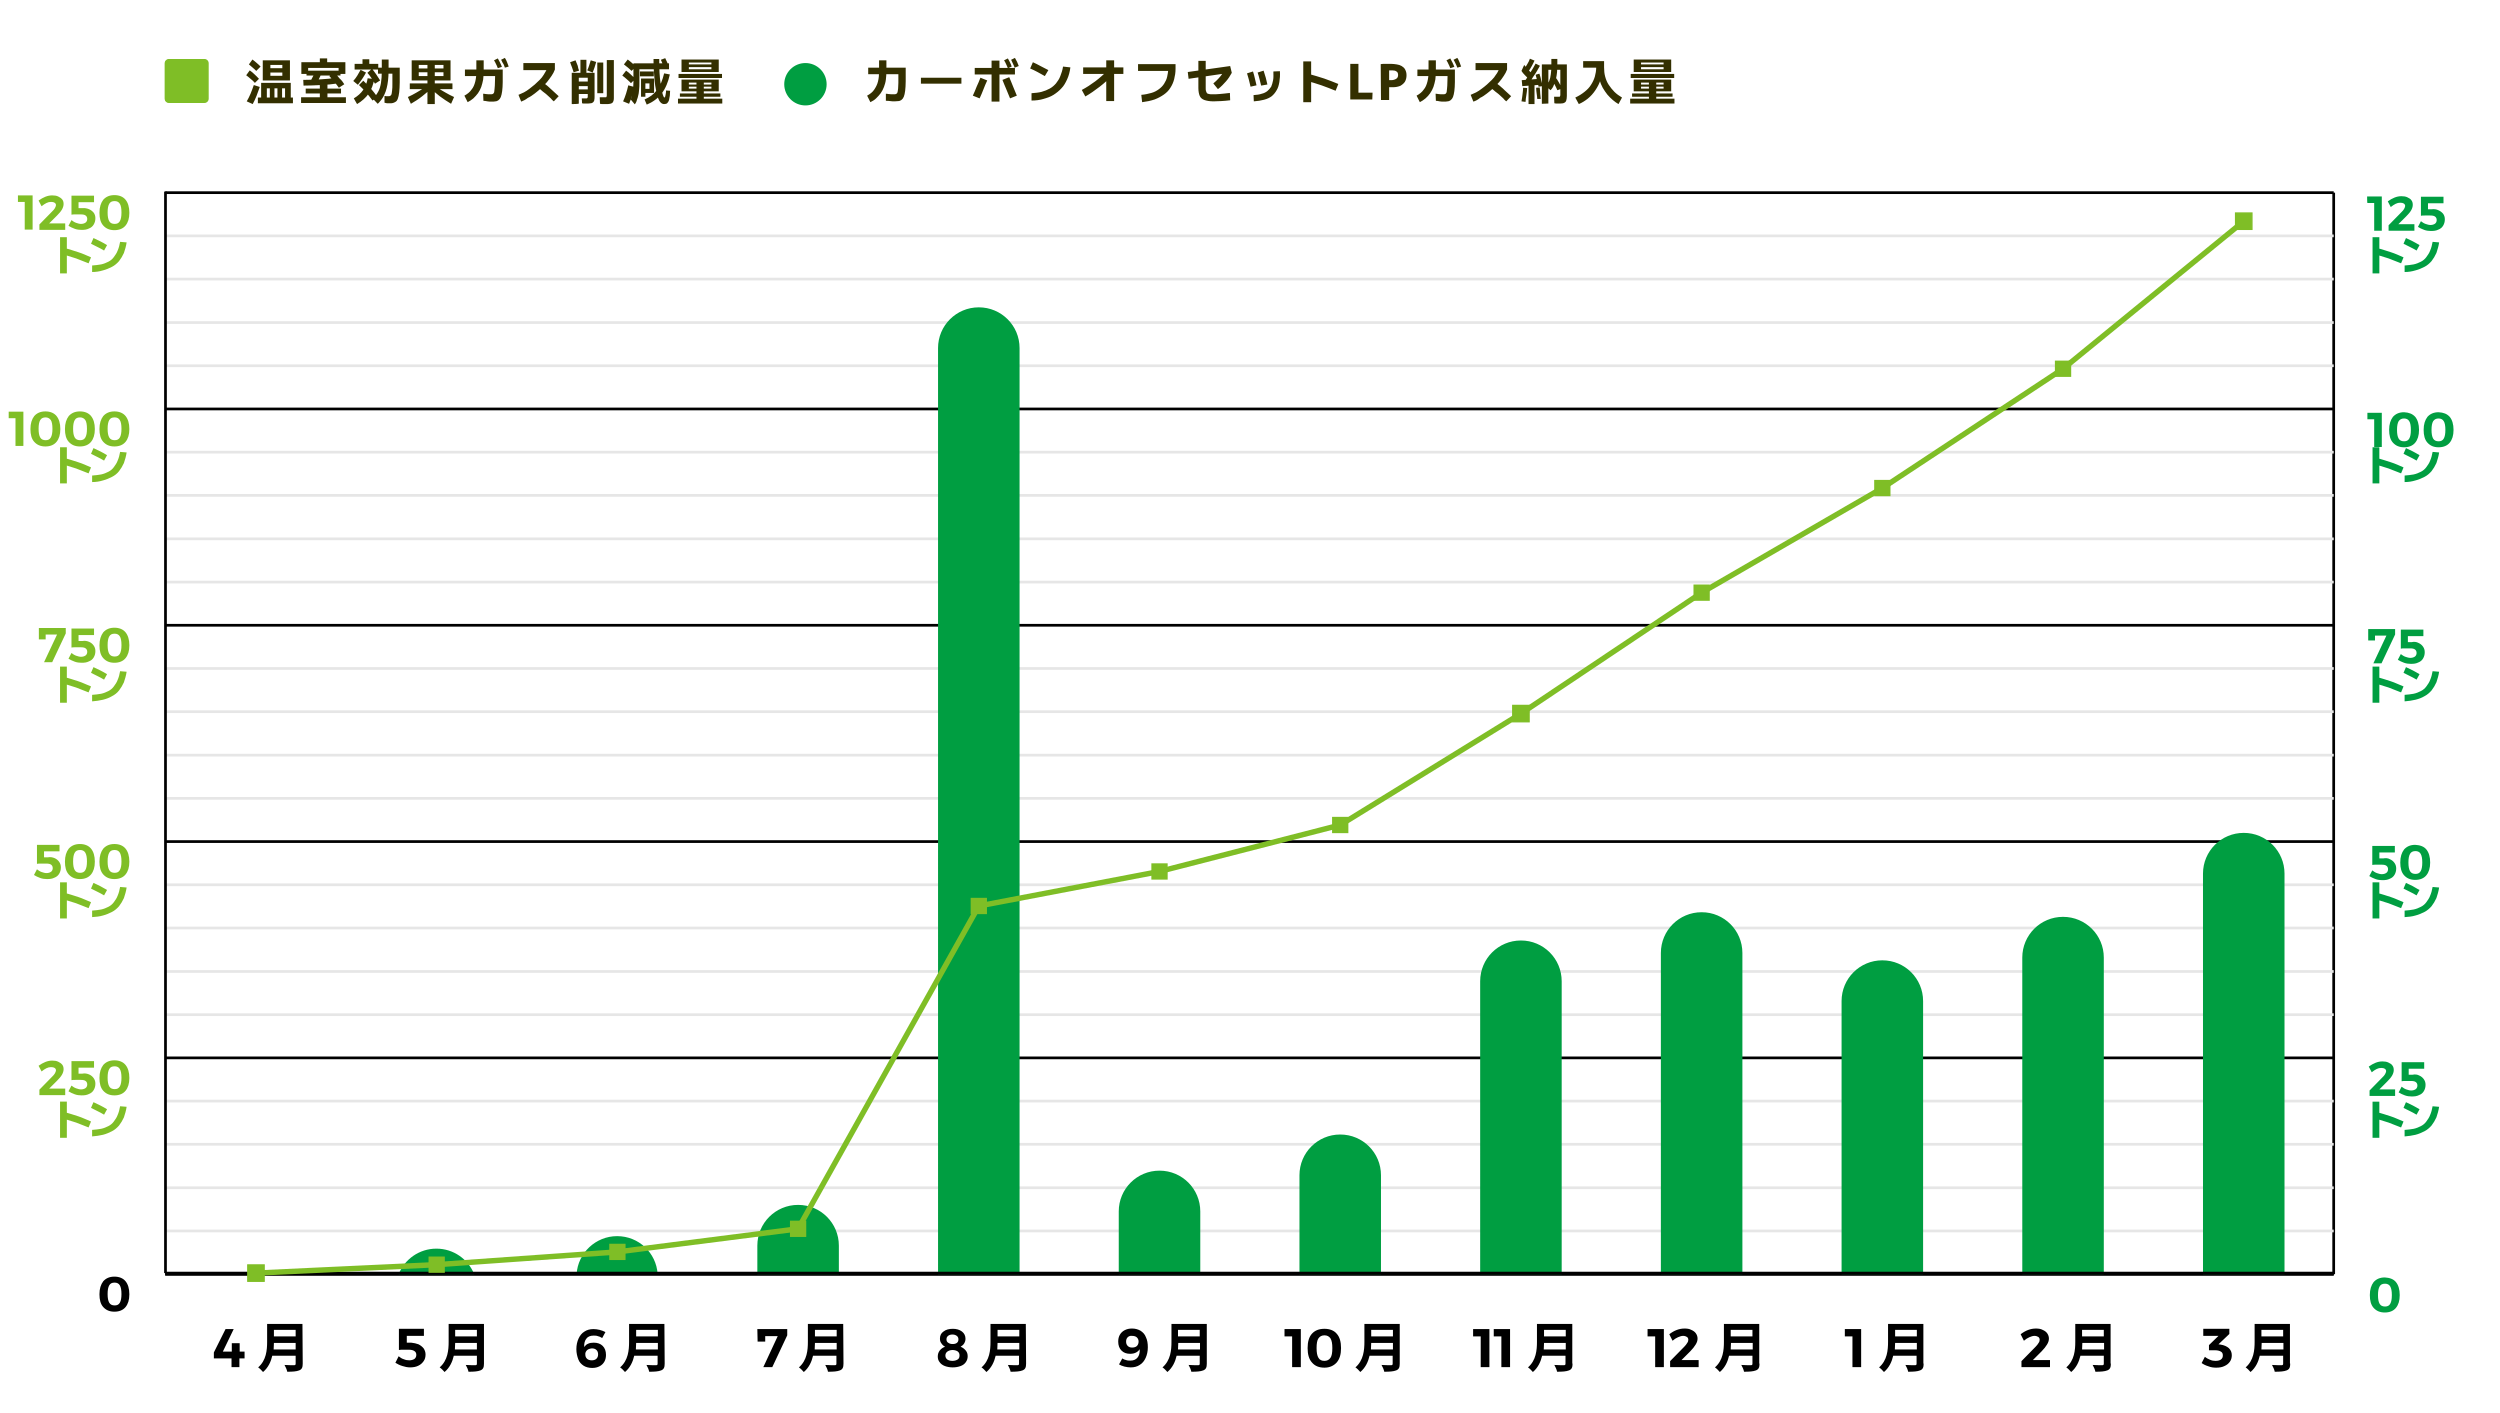 <svg version="1.1" id="_レイヤー_1" xmlns="http://www.w3.org/2000/svg" x="0" y="0" viewBox="0 0 920 520" xml:space="preserve"><style>.st1{fill:#7fbe26}.st2{fill:none;stroke:#000;stroke-miterlimit:10}.st3{fill:#009e41}.st6{fill:none;stroke-miterlimit:10;stroke:#7fbe26;stroke-width:.5}.st7{fill:#332f00}</style><path fill="#fff" d="M0 0h920v520H0z"/><path class="st1" d="M62.1 21.9h13c.8 0 1.4.6 1.4 1.4v13c0 .8-.6 1.4-1.4 1.4h-13c-.8 0-1.4-.6-1.4-1.4v-13c0-.8.7-1.4 1.4-1.4z"/><path class="st1" d="M75.2 37.9h-13c-.9 0-1.6-.7-1.6-1.6v-13c0-.9.7-1.6 1.6-1.6h13c.9 0 1.6.7 1.6 1.6v13c0 .9-.7 1.6-1.6 1.6zM62.1 22.1c-.6 0-1.1.5-1.1 1.1v13c0 .6.5 1.1 1.1 1.1h13c.6 0 1.1-.5 1.1-1.1v-13c0-.6-.5-1.1-1.1-1.1h-13z"/><path class="st2" d="M60.8 468.9h798"/><path class="st3" d="M881.7 471.8c.9 1.1 1.4 2.7 1.4 4.8 0 2.1-.5 3.6-1.4 4.7-.9 1.1-2.3 1.7-4.1 1.7-1.8 0-3.1-.6-4.1-1.7-1-1.1-1.4-2.7-1.4-4.7 0-2.1.5-3.6 1.4-4.8 1-1.1 2.3-1.7 4.1-1.7 1.8.1 3.2.6 4.1 1.7zm-6 1.6c-.4.7-.6 1.7-.6 3.2 0 1.5.2 2.5.6 3.2s1.1 1 2 1c.9 0 1.5-.3 1.9-1s.6-1.7.6-3.2c0-1.5-.2-2.5-.6-3.2-.4-.7-1.1-1-1.9-1-1 0-1.6.3-2 1zm5.7-72.5v2.4H872v-2l4.7-4.8c.4-.4.8-.8 1-1.2.2-.4.4-.8.4-1.1 0-.4-.2-.7-.5-.9-.3-.2-.7-.3-1.3-.3s-1.1.1-1.7.4-1.2.7-1.8 1.2l-1.1-2.1c1.7-1.2 3.3-1.9 5-1.9.8 0 1.6.1 2.2.4.6.3 1.2.6 1.5 1.1.4.5.5 1.1.5 1.7 0 .6-.2 1.3-.6 2s-1 1.4-1.8 2.2l-2.9 2.9h5.8zm8.9-5.1c.7.3 1.3.8 1.7 1.4.4.6.6 1.2.6 2 0 .9-.2 1.6-.6 2.3-.4.7-1 1.2-1.8 1.5-.8.4-1.6.5-2.7.5-.8 0-1.7-.1-2.5-.4s-1.7-.7-2.3-1.1l1.1-2.1c.5.4 1.1.8 1.7 1 .6.2 1.2.4 1.8.4.7 0 1.3-.2 1.7-.5.4-.3.6-.8.6-1.3 0-.6-.2-1-.6-1.3-.4-.3-1-.4-1.8-.4h-1.8c-.7 0-1.3 0-1.6.1v-7h8.3v2.4h-5.7v2.2h1.4c.9-.2 1.8-.1 2.5.3zm-10.8-79.6c.7.3 1.3.8 1.7 1.4.4.6.6 1.2.6 2 0 .9-.2 1.6-.6 2.3-.4.7-1 1.2-1.8 1.5-.8.4-1.6.5-2.7.5-.8 0-1.7-.1-2.5-.4s-1.7-.7-2.3-1.1l1.1-2.1c.5.4 1.1.8 1.7 1 .6.2 1.2.4 1.8.4.7 0 1.3-.2 1.7-.5.4-.3.6-.8.6-1.3 0-.6-.2-1-.6-1.3-.4-.3-1-.4-1.8-.4h-1.8c-.7 0-1.3 0-1.6.1v-7h8.3v2.4h-5.7v2.2h1.4c1-.2 1.8-.1 2.5.3zm13.4-3.6c.9 1.1 1.4 2.7 1.4 4.8 0 2.1-.5 3.6-1.4 4.7-.9 1.1-2.3 1.7-4.1 1.7-1.8 0-3.1-.6-4.1-1.7-1-1.1-1.4-2.7-1.4-4.7 0-2.1.5-3.6 1.4-4.8 1-1.1 2.3-1.7 4.1-1.7 1.8.1 3.2.6 4.1 1.7zm-6 1.6c-.4.7-.6 1.7-.6 3.2 0 1.5.2 2.5.6 3.2s1.1 1 2 1c.9 0 1.5-.3 1.9-1s.6-1.7.6-3.2c0-1.5-.2-2.5-.6-3.2-.4-.7-1.1-1-1.9-1-.9 0-1.6.3-2 1zm-15.4-82.7h9.9v2l-5 10.6h-3l4.8-10.2H874v1.8h-2.5v-4.2zm18.5 5.1c.7.3 1.3.8 1.7 1.4.4.6.6 1.2.6 2 0 .9-.2 1.6-.6 2.3-.4.7-1 1.2-1.8 1.5-.8.4-1.6.5-2.7.5-.8 0-1.7-.1-2.5-.4s-1.7-.7-2.3-1.1l1.1-2.1c.5.4 1.1.8 1.7 1 .6.2 1.2.4 1.8.4.7 0 1.3-.2 1.7-.5.4-.3.6-.8.6-1.3 0-.6-.2-1-.6-1.3-.4-.3-1-.4-1.8-.4h-1.8c-.7 0-1.3 0-1.6.1v-7h8.3v2.4h-5.7v2.2h1.4c.9-.2 1.8-.1 2.5.3zm-18.9-84.7h5.4v12.6h-2.8v-10.2h-2.5v-2.4zm17.7 1.5c.9 1.1 1.4 2.7 1.4 4.8 0 2.1-.5 3.6-1.4 4.7-.9 1.1-2.3 1.7-4.1 1.7-1.8 0-3.1-.6-4.1-1.7-1-1.1-1.4-2.7-1.4-4.7 0-2.1.5-3.6 1.4-4.8 1-1.1 2.3-1.7 4.1-1.7 1.8.1 3.1.6 4.1 1.7zm-6.1 1.6c-.4.7-.6 1.7-.6 3.2 0 1.5.2 2.5.6 3.2s1.1 1 2 1c.9 0 1.5-.3 1.9-1s.6-1.7.6-3.2c0-1.5-.2-2.6-.6-3.2-.4-.7-1.1-1-1.9-1-.9 0-1.5.3-2 1zm18.8-1.6c.9 1.1 1.4 2.7 1.4 4.8 0 2.1-.5 3.6-1.4 4.7-.9 1.1-2.3 1.7-4.1 1.7-1.8 0-3.1-.6-4.1-1.7-1-1.1-1.4-2.7-1.4-4.7 0-2.1.5-3.6 1.4-4.8 1-1.1 2.3-1.7 4.1-1.7 1.8.1 3.1.6 4.1 1.7zm-6.1 1.6c-.4.7-.6 1.7-.6 3.2 0 1.5.2 2.5.6 3.2s1.1 1 2 1c.9 0 1.5-.3 1.9-1s.6-1.7.6-3.2c0-1.5-.2-2.6-.6-3.2-.4-.7-1.1-1-1.9-1-.9 0-1.5.3-2 1zm-24.3-82.7h5.4v12.6h-2.8V74.7h-2.5c-.1 0-.1-2.4-.1-2.4zm17.4 10.2v2.4H879v-2l4.7-4.8c.4-.4.8-.8 1-1.2.2-.4.4-.8.4-1.1 0-.4-.2-.7-.5-.9-.3-.2-.7-.3-1.3-.3s-1.1.1-1.7.4-1.2.7-1.8 1.2l-1.1-2.1c1.7-1.2 3.3-1.9 5-1.9.8 0 1.6.1 2.2.4.6.3 1.2.6 1.5 1.1.4.5.5 1.1.5 1.7 0 .6-.2 1.3-.6 2s-1 1.4-1.8 2.2l-2.9 2.9h5.9zm8.9-5.1c.7.3 1.3.8 1.7 1.3.4.6.6 1.2.6 2 0 .9-.2 1.6-.6 2.3s-1 1.2-1.8 1.5c-.8.4-1.6.5-2.7.5-.8 0-1.7-.1-2.5-.4s-1.7-.7-2.3-1.1l1.1-2.1c.5.4 1.1.8 1.7 1 .6.2 1.2.4 1.8.4.7 0 1.3-.2 1.7-.5.4-.3.6-.8.6-1.3 0-.6-.2-1-.6-1.3-.4-.3-1-.4-1.8-.4h-1.8c-.7 0-1.3 0-1.6.1v-7h8.3v2.4h-5.7V77h1.4c.9-.1 1.7 0 2.5.4z"/><path class="st2" d="M858.8 468.9v-398m-798 398h798m-798-79.6h798m-798-79.6h798m-798-79.6h798m-798-79.6h798m-798-79.6h798"/><path d="M60.8 453h798m-798-15.9h798m-798-16h798m-798-15.9h798m-798-31.8h798m-798-15.9h798m-798-16h798m-798-15.9h798m-798-31.8h798m-798-15.9h798m-798-16h798M60.8 246h798m-798-31.8h798m-798-15.9h798m-798-16h798m-798-15.9h798m-798-31.8h798m-798-15.9h798m-798-16h798m-798-15.9h798" fill="none" stroke="#e6e6e6" stroke-miterlimit="10"/><path class="st3" d="M160.6 459.5c-6.3 0-11.7 3.9-13.9 9.4h27.8c-2.2-5.5-7.6-9.4-13.9-9.4zm66.5-4.6c-7.9 0-14.4 6.2-14.9 13.9H242c-.5-7.7-6.9-13.9-14.9-13.9zm81.5 14h-29.9v-10.5c0-8.3 6.7-15 15-15s15 6.7 15 15v10.5zm66.5 0h-29.9V128.1c0-8.3 6.7-15 15-15s15 6.7 15 15v340.8zm66.5 0h-29.9v-23.1c0-8.3 6.7-15 15-15s15 6.7 15 15v23.1zm66.5 0h-29.9v-36.4c0-8.3 6.7-15 15-15s15 6.7 15 15v36.4h-.1zm66.5 0h-29.9V361.1c0-8.3 6.7-15 15-15s15 6.7 15 15v107.8h-.1zm66.5 0h-29.9V350.7c0-8.3 6.7-15 15-15s15 6.7 15 15v118.2h-.1zm66.5 0h-29.9V368.4c0-8.3 6.7-15 15-15s15 6.7 15 15v100.5zm66.5 0h-29.9V352.4c0-8.3 6.7-15 15-15s15 6.7 15 15v116.5zm66.5 0h-29.9V321.5c0-8.3 6.7-15 15-15s15 6.7 15 15v147.4z"/><path d="M820.2 496.1c.7.7 1.1 1.5 1.1 2.6 0 .9-.2 1.7-.7 2.4-.5.7-1.1 1.2-2 1.6-.8.4-1.8.6-3 .6-1 0-1.9-.1-2.9-.5-1-.3-1.8-.7-2.5-1.2l1.2-2.3c.6.5 1.2.8 1.9 1.1.7.3 1.3.4 2 .4.9 0 1.6-.2 2-.5.5-.4.7-.8.7-1.5s-.2-1.1-.7-1.4c-.5-.3-1.2-.5-2.1-.5h-2.3V495l3.5-3.4h-5.6V489h9.6v1.9l-4 3.8.7.1c1.4.2 2.4.7 3.1 1.3zm22.6 5.7c0 1.4-.3 2.1-1.3 2.5-1 .4-2.4.5-4.4.5-.1-.7-.6-1.8-1-2.5 1.4.1 3.1.1 3.5.1.5 0 .6-.2.6-.6v-2.9h-8.6c-.5 2.2-1.5 4.4-3.4 6-.4-.5-1.3-1.4-1.8-1.7 3-2.6 3.3-6.4 3.3-9.4v-6.6h13v14.6h.1zm-2.5-5.2v-2.4h-8c0 .8-.1 1.6-.1 2.4h8.1zm-8.1-7.2v2.4h8v-2.4h-8zm-77.8 11.1v2.6h-10.5v-2.2l5.2-5.3c.5-.5.8-.9 1.1-1.4.3-.4.4-.8.4-1.2 0-.4-.2-.8-.5-1s-.8-.4-1.4-.4-1.2.2-1.9.5-1.3.7-2 1.3l-1.2-2.4c1.8-1.4 3.7-2.1 5.6-2.1.9 0 1.8.1 2.5.5.7.3 1.3.7 1.7 1.3s.6 1.2.6 1.9-.2 1.4-.7 2.2-1.1 1.6-2 2.5l-3.2 3.2h6.3zm22.4 1.3c0 1.4-.3 2.1-1.3 2.5-1 .4-2.4.5-4.4.5-.1-.7-.6-1.8-1-2.5 1.4.1 3.1.1 3.5.1.5 0 .6-.2.6-.6v-2.9h-8.6c-.5 2.2-1.5 4.4-3.4 6-.4-.5-1.3-1.4-1.8-1.7 3-2.6 3.3-6.4 3.3-9.4v-6.6h13v14.6h.1zm-2.5-5.2v-2.4h-8c0 .8-.1 1.6-.1 2.4h8.1zm-8.1-7.2v2.4h8v-2.4h-8zm-87.3-.3h6v14h-3.2v-11.3h-2.8v-2.7zm29 12.7c0 1.4-.3 2.1-1.3 2.5-1 .4-2.4.5-4.4.5-.1-.7-.6-1.8-1-2.5 1.4.1 3.1.1 3.5.1.5 0 .6-.2.6-.6v-2.9h-8.6c-.5 2.2-1.5 4.4-3.4 6-.4-.5-1.3-1.4-1.8-1.7 3-2.6 3.3-6.4 3.3-9.4v-6.6h13v14.6h.1zm-2.5-5.2v-2.4h-8c0 .8-.1 1.6-.1 2.4h8.1zm-8-7.2v2.4h8v-2.4h-8zm-91.1-.3h6v14h-3.2v-11.3h-2.8v-2.7zm18.8 11.4v2.6h-10.5v-2.2l5.2-5.3c.5-.5.8-.9 1.1-1.4.3-.4.4-.8.4-1.2 0-.4-.2-.8-.5-1s-.8-.4-1.4-.4-1.2.2-1.9.5-1.3.7-2 1.3l-1.2-2.4c1.8-1.4 3.7-2.1 5.6-2.1.9 0 1.8.1 2.5.5.7.3 1.3.7 1.7 1.3s.6 1.2.6 1.9-.2 1.4-.7 2.2-1.1 1.6-2 2.5l-3.2 3.2h6.3zm22.4 1.3c0 1.4-.3 2.1-1.3 2.5-1 .4-2.4.5-4.4.5-.1-.7-.6-1.8-1-2.5 1.4.1 3.1.1 3.5.1.5 0 .6-.2.6-.6v-2.9h-8.6c-.5 2.2-1.5 4.4-3.4 6-.4-.5-1.3-1.4-1.8-1.7 3-2.6 3.3-6.4 3.3-9.4v-6.6h13v14.6h.1zm-2.5-5.2v-2.4h-8c0 .8-.1 1.6-.1 2.4h8.1zm-8.1-7.2v2.4h8v-2.4h-8zm-94.8-.3h6v14h-3.2v-11.3h-2.8v-2.7zm7.6 0h6v14h-3.2v-11.3h-2.8v-2.7zm29 12.7c0 1.4-.3 2.1-1.3 2.5-1 .4-2.4.5-4.4.5-.1-.7-.6-1.8-1-2.5 1.4.1 3.1.1 3.5.1.5 0 .6-.2.6-.6v-2.9h-8.6c-.5 2.2-1.5 4.4-3.4 6-.4-.5-1.3-1.4-1.8-1.7 3-2.6 3.3-6.4 3.3-9.4v-6.6h13v14.6h.1zm-2.5-5.2v-2.4h-8c0 .8-.1 1.6-.1 2.4h8.1zm-8-7.2v2.4h8v-2.4h-8zm-95.5-.3h6v14h-3.2v-11.3h-2.8v-2.7zm19.2 1.7c1.1 1.2 1.6 3 1.6 5.3s-.5 4-1.6 5.3c-1.1 1.2-2.6 1.9-4.5 1.9-2 0-3.5-.6-4.6-1.9-1.1-1.2-1.6-3-1.6-5.3s.5-4.1 1.6-5.3c1.1-1.2 2.6-1.8 4.6-1.8 1.9 0 3.5.6 4.5 1.8zm-6.7 1.7c-.5.7-.7 1.9-.7 3.6 0 1.6.2 2.8.7 3.6.5.8 1.2 1.1 2.2 1.1 1 0 1.7-.4 2.2-1.1s.7-1.9.7-3.6c0-1.6-.2-2.8-.7-3.6-.5-.7-1.2-1.1-2.2-1.1-1 0-1.7.4-2.2 1.1zm29.9 9.3c0 1.4-.3 2.1-1.3 2.5-1 .4-2.4.5-4.4.5-.1-.7-.6-1.8-1-2.5 1.4.1 3.1.1 3.5.1.5 0 .6-.2.6-.6v-2.9H504c-.5 2.2-1.5 4.4-3.4 6-.4-.5-1.3-1.4-1.8-1.7 3-2.6 3.3-6.4 3.3-9.4v-6.6h13v14.6zm-2.5-5.2v-2.4h-8c0 .8-.1 1.6-.1 2.4h8.1zm-8-7.2v2.4h8v-2.4h-8zm-90.2 11.1c.5.2 1 .2 1.6.2 1.2 0 2-.4 2.6-1.1s.9-1.8.8-3.1c-.7 1.1-1.9 1.7-3.5 1.7-1.4 0-2.4-.4-3.2-1.2-.8-.8-1.2-1.9-1.2-3.3 0-1 .2-1.8.6-2.5.4-.7 1-1.3 1.8-1.7s1.6-.6 2.7-.6c1.2 0 2.2.3 3.1.8.9.6 1.6 1.3 2 2.4.5 1 .7 2.3.7 3.7 0 1.5-.3 2.8-.8 3.9s-1.2 2-2.2 2.6c-.9.6-2 .9-3.3.9-.7 0-1.5-.1-2.3-.3-.8-.2-1.5-.5-2-.8l1.2-2.2c.4.3.9.5 1.4.6zm.6-8.4c-.4.4-.6.9-.6 1.6 0 .7.2 1.2.6 1.6.4.4.9.6 1.6.6.8 0 1.4-.2 1.8-.6s.6-1 .6-1.6c0-.6-.2-1.1-.6-1.5-.4-.4-1-.6-1.8-.6-.6-.1-1.2.1-1.6.5zm29.1 9.7c0 1.4-.3 2.1-1.3 2.5-1 .4-2.4.5-4.4.5-.1-.7-.6-1.8-1-2.5 1.4.1 3.1.1 3.5.1.5 0 .6-.2.6-.6v-2.9H433c-.5 2.2-1.5 4.4-3.4 6-.4-.5-1.3-1.4-1.8-1.7 3-2.6 3.3-6.4 3.3-9.4v-6.6h13v14.6zm-2.5-5.2v-2.4h-8c0 .8-.1 1.6-.1 2.4h8.1zm-8.1-7.2v2.4h8v-2.4h-8zm-79.5.6c.9.7 1.3 1.6 1.3 2.7 0 .6-.2 1.2-.5 1.7s-.8.9-1.3 1.2c.8.3 1.4.8 1.9 1.4.5.6.7 1.3.7 2.1s-.2 1.5-.7 2.2-1.1 1.1-1.9 1.4c-.8.3-1.8.5-2.9.5-1.1 0-2.1-.2-2.9-.5-.8-.3-1.5-.8-1.9-1.4-.5-.6-.7-1.3-.7-2.1s.2-1.5.7-2.2c.5-.6 1.1-1.1 2-1.4-.6-.3-1.1-.8-1.4-1.3-.4-.5-.5-1.1-.5-1.7 0-1.1.4-2 1.3-2.6.9-.7 2-1 3.5-1 1.2 0 2.4.3 3.3 1zm-5.4 7.4c-.4.3-.7.8-.7 1.4s.2 1.1.7 1.5c.4.3 1.1.5 1.9.5s1.4-.2 1.9-.5.7-.8.7-1.5-.2-1.1-.7-1.5c-.5-.3-1.1-.5-1.9-.5s-1.5.3-1.9.6zm.3-5.8c-.4.3-.6.7-.6 1.3 0 .5.2 1 .6 1.2.4.3.9.5 1.6.5s1.2-.1 1.6-.4c.4-.3.6-.7.6-1.3s-.2-1-.6-1.3c-.4-.3-.9-.5-1.6-.5s-1.3.2-1.6.5zm28.7 10.2c0 1.4-.3 2.1-1.3 2.5-1 .4-2.4.5-4.4.5-.1-.7-.6-1.8-1-2.5 1.4.1 3.1.1 3.5.1.5 0 .6-.2.6-.6v-2.9h-8.6c-.5 2.2-1.5 4.4-3.4 6-.4-.5-1.3-1.4-1.8-1.7 3-2.6 3.3-6.4 3.3-9.4v-6.6h13l.1 14.6zm-2.5-5.2v-2.4h-8c0 .8-.1 1.6-.1 2.4h8.1zm-8-7.2v2.4h8v-2.4h-8zm-88.4-.3h11v2.3l-5.5 11.7h-3.3l5.3-11.4h-4.6v2h-2.8l-.1-4.6zm31.7 12.7c0 1.4-.3 2.1-1.3 2.5-1 .4-2.4.5-4.4.5-.1-.7-.6-1.8-1-2.5 1.4.1 3.1.1 3.5.1.5 0 .6-.2.6-.6v-2.9h-8.6c-.5 2.2-1.5 4.4-3.4 6-.4-.5-1.3-1.4-1.8-1.7 3-2.6 3.3-6.4 3.3-9.4v-6.6h13l.1 14.6zm-2.5-5.2v-2.4h-8c0 .8-.1 1.6-.1 2.4h8.1zm-8-7.2v2.4h8v-2.4h-8zm-79.9 2.3c-.5-.2-1-.2-1.6-.2-1.2 0-2.1.4-2.6 1.1-.6.7-.9 1.8-.8 3.1.4-.5.8-1 1.4-1.2.6-.3 1.3-.4 2.1-.4 1.4 0 2.5.4 3.3 1.2s1.2 1.9 1.2 3.3c0 1-.2 1.8-.6 2.5s-1 1.3-1.8 1.7-1.6.6-2.7.6c-1.2 0-2.3-.3-3.1-.8-.9-.6-1.6-1.3-2-2.4s-.7-2.3-.7-3.7c0-1.5.3-2.8.8-3.9s1.2-2 2.2-2.6c.9-.6 2-.9 3.3-.9.7 0 1.5.1 2.3.3.8.2 1.5.5 2.1.8l-1.2 2.2c-.6-.4-1.1-.6-1.6-.7zm-4 5.2c-.4.4-.7 1-.6 1.6 0 .6.2 1.1.6 1.5.4.4 1 .6 1.8.6.7 0 1.3-.2 1.7-.6s.6-.9.6-1.6c0-.7-.2-1.2-.6-1.6-.4-.4-1-.6-1.7-.6-.8.1-1.4.3-1.8.7zm28.6 4.9c0 1.4-.3 2.1-1.3 2.5-1 .4-2.4.5-4.4.5-.1-.7-.6-1.8-1-2.5 1.4.1 3.1.1 3.5.1.5 0 .6-.2.6-.6v-2.9h-8.6c-.5 2.2-1.5 4.4-3.4 6-.4-.5-1.3-1.4-1.8-1.7 3-2.6 3.3-6.4 3.3-9.4v-6.6h13l.1 14.6zm-2.5-5.2v-2.4h-8c0 .8-.1 1.6-.1 2.4h8.1zm-8-7.2v2.4h8v-2.4h-8zm-80.1 5.3c.8.4 1.4.9 1.9 1.5.4.6.7 1.4.7 2.2 0 1-.2 1.8-.7 2.5-.5.7-1.1 1.3-2 1.7-.8.4-1.8.6-3 .6-.9 0-1.9-.2-2.8-.5-1-.3-1.8-.7-2.6-1.2l1.2-2.4c.6.5 1.2.9 1.9 1.1.7.3 1.3.4 2 .4.8 0 1.4-.2 1.9-.5.5-.4.7-.9.7-1.5s-.2-1.1-.7-1.4c-.4-.3-1.1-.5-2-.5h-1.9c-.8 0-1.4 0-1.8.1V489h9.2v2.6h-6.3v2.5h1.6c1 .1 1.9.3 2.7.6zm24.1 7.1c0 1.4-.3 2.1-1.3 2.5-1 .4-2.4.5-4.4.5-.1-.7-.6-1.8-1-2.5 1.4.1 3.1.1 3.5.1.5 0 .6-.2.6-.6v-2.9H167c-.5 2.2-1.5 4.4-3.4 6-.4-.5-1.3-1.4-1.8-1.7 3-2.6 3.3-6.4 3.3-9.4v-6.6h13v14.6zm-2.6-5.2v-2.4h-8c0 .8-.1 1.6-.1 2.4h8.1zm-8-7.2v2.4h8v-2.4h-8zm-77.5 8v2.5h-1.9v3.2h-2.9v-3.2h-6.5v-2.2l4.3-8.6h3l-4 8.3h3.3v-3.1h2.9v3.1H90zm21.4 4.4c0 1.4-.3 2.1-1.3 2.5-1 .4-2.4.5-4.4.5-.1-.7-.6-1.8-1-2.5 1.4.1 3.1.1 3.5.1.5 0 .6-.2.6-.6v-2.9h-8.6c-.5 2.2-1.5 4.4-3.4 6-.4-.5-1.3-1.4-1.8-1.7 3-2.6 3.3-6.4 3.3-9.4v-6.6h13l.1 14.6zm-2.6-5.2v-2.4h-8c0 .8-.1 1.6-.1 2.4h8.1zm-8-7.2v2.4h8v-2.4h-8z"/><path class="st2" d="M60.9 468.5h798"/><path d="M46.2 471.5c.9 1.1 1.4 2.7 1.4 4.8 0 2.1-.5 3.6-1.4 4.7-.9 1.1-2.3 1.7-4.1 1.7-1.8 0-3.1-.6-4.1-1.7-1-1.1-1.4-2.7-1.4-4.7 0-2.1.5-3.6 1.4-4.8 1-1.1 2.3-1.7 4.1-1.7 1.8 0 3.2.6 4.1 1.7zm-6 1.5c-.4.7-.6 1.7-.6 3.2 0 1.5.2 2.5.6 3.2.4.7 1.1 1 2 1 .9 0 1.5-.3 1.9-1s.6-1.7.6-3.2c0-1.5-.2-2.5-.6-3.2-.4-.7-1.1-1-1.9-1-1 0-1.6.3-2 1z"/><path class="st1" d="M24 400.6v2.4h-9.5v-2l4.7-4.8c.4-.4.8-.8 1-1.2.2-.4.4-.8.4-1.1 0-.4-.2-.7-.5-.9-.3-.2-.7-.3-1.3-.3s-1.1.1-1.7.4-1.2.7-1.8 1.2l-1.1-2.1c1.7-1.2 3.3-1.9 5-1.9.8 0 1.6.1 2.2.4.6.3 1.1.6 1.5 1.1.4.5.5 1.1.5 1.7 0 .6-.2 1.3-.6 2s-1 1.4-1.8 2.2l-2.9 2.9H24zm8.8-5.2c.7.3 1.3.8 1.7 1.4.4.6.6 1.2.6 2 0 .9-.2 1.6-.6 2.3-.4.7-1 1.2-1.8 1.5-.8.4-1.6.5-2.7.5-.8 0-1.7-.1-2.5-.4s-1.7-.7-2.3-1.1l1.1-2.1c.5.4 1.1.8 1.7 1 .6.2 1.2.4 1.8.4.7 0 1.3-.2 1.7-.5.4-.3.6-.8.6-1.3 0-.6-.2-1-.6-1.3-.4-.3-1-.4-1.8-.4h-1.8c-.7 0-1.3 0-1.6.1v-7h8.3v2.4h-5.7v2.2h1.4c.9-.2 1.8 0 2.5.3zm13.4-3.5c.9 1.1 1.4 2.7 1.4 4.8 0 2.1-.5 3.6-1.4 4.7-.9 1.1-2.3 1.7-4.1 1.7-1.8 0-3.1-.6-4.1-1.7-1-1.1-1.4-2.7-1.4-4.7 0-2.1.5-3.6 1.4-4.8 1-1.1 2.3-1.7 4.1-1.7 1.8 0 3.2.6 4.1 1.7zm-6 1.5c-.4.7-.6 1.7-.6 3.2 0 1.5.2 2.5.6 3.2.4.7 1.1 1 2 1 .9 0 1.5-.3 1.9-1s.6-1.7.6-3.2c0-1.5-.2-2.5-.6-3.2-.4-.7-1.1-1-1.9-1-1 0-1.6.3-2 1zm-20.1-77.6c.7.3 1.3.8 1.7 1.4.4.6.6 1.2.6 2 0 .9-.2 1.6-.6 2.3-.4.7-1 1.2-1.8 1.5-.8.4-1.6.5-2.7.5-.8 0-1.7-.1-2.5-.4s-1.7-.7-2.3-1.1l1.1-2.1c.5.4 1.1.8 1.7 1 .6.2 1.2.4 1.8.4.7 0 1.3-.2 1.7-.5.4-.3.6-.8.6-1.3 0-.6-.2-1-.6-1.3-.4-.3-1-.4-1.8-.4h-1.8c-.7 0-1.3 0-1.6.1v-7h8.3v2.4h-5.7v2.2h1.4c.9-.2 1.8 0 2.5.3zm13.4-3.5c.9 1.1 1.4 2.7 1.4 4.8 0 2.1-.5 3.6-1.4 4.7-.9 1.1-2.3 1.7-4.1 1.7-1.8 0-3.1-.6-4.1-1.7-1-1.1-1.4-2.7-1.4-4.7 0-2.1.5-3.6 1.4-4.8 1-1.1 2.3-1.7 4.1-1.7 1.8 0 3.2.6 4.1 1.7zm-6 1.5c-.4.7-.6 1.7-.6 3.2 0 1.5.2 2.5.6 3.2s1.1 1 2 1c.9 0 1.5-.3 1.9-1s.6-1.7.6-3.2c0-1.5-.2-2.5-.6-3.2s-1.1-1-1.9-1c-1 0-1.6.3-2 1zm18.7-1.5c.9 1.1 1.4 2.7 1.4 4.8 0 2.1-.5 3.6-1.4 4.7-.9 1.1-2.3 1.7-4.1 1.7-1.8 0-3.1-.6-4.1-1.7-1-1.1-1.4-2.7-1.4-4.7 0-2.1.5-3.6 1.4-4.8 1-1.1 2.3-1.7 4.1-1.7 1.8 0 3.2.6 4.1 1.7zm-6 1.5c-.4.7-.6 1.7-.6 3.2 0 1.5.2 2.5.6 3.2.4.7 1.1 1 2 1 .9 0 1.5-.3 1.9-1s.6-1.7.6-3.2c0-1.5-.2-2.5-.6-3.2-.4-.7-1.1-1-1.9-1-1 0-1.6.3-2 1zm-25.9-82.7h9.9v2l-5 10.6h-3l4.8-10.2h-4.2v1.8h-2.5v-4.2zm18.5 5.1c.7.3 1.3.8 1.7 1.4.4.6.6 1.2.6 2 0 .9-.2 1.6-.6 2.3-.4.7-1 1.2-1.8 1.5-.8.4-1.6.5-2.7.5-.8 0-1.7-.1-2.5-.4s-1.7-.7-2.3-1.1l1.1-2.1c.5.4 1.1.8 1.7 1 .6.2 1.2.4 1.8.4.7 0 1.3-.2 1.7-.5.4-.3.6-.8.6-1.3 0-.6-.2-1-.6-1.3-.4-.3-1-.4-1.8-.4h-1.8c-.7 0-1.3 0-1.6.1v-7h8.3v2.4h-5.7v2.2h1.4c.9-.2 1.8 0 2.5.3zm13.4-3.5c.9 1.1 1.4 2.7 1.4 4.8 0 2.1-.5 3.6-1.4 4.7-.9 1.1-2.3 1.7-4.1 1.7-1.8 0-3.1-.6-4.1-1.7-1-1.1-1.4-2.7-1.4-4.7 0-2.1.5-3.6 1.4-4.8 1-1.1 2.3-1.7 4.1-1.7 1.8 0 3.2.6 4.1 1.7zm-6 1.5c-.4.7-.6 1.7-.6 3.2 0 1.5.2 2.5.6 3.2.4.7 1.1 1 2 1 .9 0 1.5-.3 1.9-1s.6-1.7.6-3.2c0-1.5-.2-2.6-.6-3.2-.4-.7-1.1-1-1.9-1-1 0-1.6.3-2 1zm-37-82.7h5.4v12.6H5.7v-10.2H3.2v-2.4zm17.6 1.6c.9 1.1 1.4 2.7 1.4 4.8 0 2.1-.5 3.6-1.4 4.7-.9 1.1-2.3 1.7-4.1 1.7-1.8 0-3.1-.6-4.1-1.7-1-1.1-1.4-2.7-1.4-4.7 0-2.1.5-3.6 1.4-4.8 1-1.1 2.3-1.7 4.1-1.7 1.8 0 3.2.6 4.1 1.7zm-6 1.5c-.4.7-.6 1.7-.6 3.2 0 1.5.2 2.5.6 3.2.4.7 1.1 1 2 1 .9 0 1.5-.3 1.9-1s.6-1.7.6-3.2c0-1.5-.2-2.6-.6-3.2s-1.1-1-1.9-1c-.9 0-1.6.3-2 1zm18.7-1.5c.9 1.1 1.4 2.7 1.4 4.8 0 2.1-.5 3.6-1.4 4.7-.9 1.1-2.3 1.7-4.1 1.7-1.8 0-3.1-.6-4.1-1.7-1-1.1-1.4-2.7-1.4-4.7 0-2.1.5-3.6 1.4-4.8 1-1.1 2.3-1.7 4.1-1.7 1.8 0 3.2.6 4.1 1.7zm-6 1.5c-.4.7-.6 1.7-.6 3.2 0 1.5.2 2.5.6 3.2s1.1 1 2 1c.9 0 1.5-.3 1.9-1s.6-1.7.6-3.2c0-1.5-.2-2.6-.6-3.2s-1.1-1-1.9-1c-1 0-1.6.3-2 1zm18.7-1.5c.9 1.1 1.4 2.7 1.4 4.8 0 2.1-.5 3.6-1.4 4.7-.9 1.1-2.3 1.7-4.1 1.7-1.8 0-3.1-.6-4.1-1.7-1-1.1-1.4-2.7-1.4-4.7 0-2.1.5-3.6 1.4-4.8 1-1.1 2.3-1.7 4.1-1.7 1.8 0 3.2.6 4.1 1.7zm-6 1.5c-.4.7-.6 1.7-.6 3.2 0 1.5.2 2.5.6 3.2.4.7 1.1 1 2 1 .9 0 1.5-.3 1.9-1s.6-1.7.6-3.2c0-1.5-.2-2.6-.6-3.2-.4-.7-1.1-1-1.9-1-1 0-1.6.3-2 1zM6.6 71.9H12v12.6H9.1V74.3H6.6v-2.4zM24 82.2v2.4h-9.5v-2l4.7-4.8c.4-.4.8-.8 1-1.2.2-.4.4-.8.4-1.1 0-.4-.2-.7-.5-.9-.3-.2-.7-.3-1.3-.3s-1.1.1-1.7.4-1.2.7-1.8 1.2l-1.1-2.1c1.7-1.2 3.3-1.9 5-1.9.8 0 1.6.1 2.2.4.6.3 1.1.6 1.5 1.1.4.5.5 1.1.5 1.7 0 .6-.2 1.3-.6 2s-1 1.4-1.8 2.2l-2.9 2.9H24zm8.8-5.2c.7.3 1.3.8 1.7 1.3.4.6.6 1.2.6 2 0 .9-.2 1.6-.6 2.3-.4.7-1 1.2-1.8 1.5-.8.4-1.6.5-2.7.5-.8 0-1.7-.1-2.5-.4s-1.7-.7-2.3-1.1l1.1-2.1c.5.4 1.1.8 1.7 1 .6.2 1.2.4 1.8.4.7 0 1.3-.2 1.7-.5.4-.3.6-.8.6-1.3 0-.6-.2-1-.6-1.3-.4-.3-1-.4-1.8-.4h-1.8c-.7 0-1.3 0-1.6.1v-7h8.3v2.4h-5.7v2.2h1.4c.9-.1 1.8.1 2.5.4zm13.4-3.5c.9 1.1 1.4 2.7 1.4 4.8 0 2.1-.5 3.6-1.4 4.7-.9 1.1-2.3 1.7-4.1 1.7-1.8 0-3.1-.6-4.1-1.7-1-1.1-1.4-2.7-1.4-4.7 0-2.1.5-3.6 1.4-4.8 1-1.1 2.3-1.7 4.1-1.7 1.8 0 3.2.6 4.1 1.7zm-6 1.5c-.4.7-.6 1.7-.6 3.2 0 1.5.2 2.5.6 3.2.4.7 1.1 1 2 1 .9 0 1.5-.3 1.9-1s.6-1.7.6-3.2c0-1.5-.2-2.6-.6-3.2-.4-.7-1.1-1-1.9-1-1 0-1.6.3-2 1z"/><path class="st2" d="M60.9 468.5v-398"/><path d="M160.7 465.4l-66.5 3.1m133-7.8l-66.5 4.7m133-13.2l-66.5 8.5m133-127.3l-66.5 118.8m133-131.5l-66.5 12.7m133-29.8l-66.5 17.1m133-58.1l-66.5 41m133-85.5l-66.5 44.5m133-83l-66.5 38.5m133-82.4l-66.5 43.9m133-98.2l-66.5 54.3" stroke-width="2" stroke-linecap="round" stroke="#7fbe26" fill="none" stroke-miterlimit="10"/><path class="st1" d="M91.2 465.5h6v6h-6z"/><path class="st6" d="M91.2 465.5h6v6h-6z"/><path class="st1" d="M157.7 462.4h6v6h-6zm66.5-4.7h6v6h-6zm66.5-8.5h6v6h-6zm66.5-118.8h6v6h-6zm66.5-12.7h6v6h-6zm66.5-17.1h6v6h-6zm66.5-41h6v6h-6z"/><path class="st6" d="M556.7 259.6h6v6h-6z"/><path class="st1" d="M623.2 215.1h6v6h-6zm66.5-38.5h6v6h-6zm66.5-43.9h6v6h-6zm66.5-54.3h6v6h-6z"/><path class="st6" d="M822.7 78.4h6v6h-6z"/><path class="st3" d="M296.4 38.8c-4.3 0-7.8-3.5-7.8-7.8s3.5-7.8 7.8-7.8 7.8 3.5 7.8 7.8-3.5 7.8-7.8 7.8z"/><path class="st7" d="M93.8 30.5c-.5-.6-1.1-1.1-1.6-1.5-.5-.5-1.1-.9-1.6-1.3l1.3-1.8c.6.4 1.2.9 1.7 1.4.6.5 1.1 1.1 1.7 1.7l-1.5 1.5zm-.8 7.8l-2.2-1c.5-.9 1-1.8 1.4-2.8.4-1 .8-2 1.2-3.2l2.2.7c-.4 1.2-.8 2.3-1.2 3.3-.4 1.1-.9 2-1.4 3zm1.3-12.2c-.4-.4-.8-.8-1.3-1.2-.5-.4-.9-.8-1.4-1.2l1.3-1.8c.6.4 1.1.9 1.6 1.3s1 .9 1.4 1.3l-1.6 1.6zm.6 11.9v-2.1h12.9V38H94.9zm1.2-1.1v-6.4H107v6.4h-2.1v-4.4h-6.7v4.4h-2.1zm.6-7.3v-7.4h10v7.4h-10zm2.6 7.3v-5.4h1.7v5.4h-1.7zm.2-11.8h4.4v-1.2h-4.4v1.2zm0 2.8h4.4v-1.2h-4.4v1.2zm2.6 9v-5.4h1.7v5.4h-1.7zm8.7 1v-2.1h16.5v2.1h-16.5zm.1-12.9v-2.1h16.2V25h-16.2zm0 2.2v-4.1h2.5v4.1h-2.5zm13 1.4l.4 2.1c-2 .3-4 .5-6.2.6-2.1.1-4.3.2-6.4.2l-.1-2.1c2.2 0 4.3-.1 6.4-.2 2-.1 4-.3 5.9-.6zm-11.4 5.8v-1.8h13v1.8h-13zm.3-6.6V26h12.5v1.8h-12.5zm3.7 2.9l-2.1-1.1c.3-.6.6-1.2.9-1.7.3-.6.5-1.1.7-1.6l2.2.9c-.2.6-.5 1.2-.8 1.8s-.6 1.1-.9 1.7zm1.2 6.5V31h2.8v6.2h-2.8zm0-13.3v-2.4h2.7v2.4h-2.7zm9 7.1l-2 1.3c-.5-.7-1-1.4-1.6-2.1-.6-.7-1.2-1.5-1.9-2.2l1.8-1.5c.7.8 1.3 1.6 1.9 2.3.8.7 1.3 1.4 1.8 2.2zm-2.1-3.8v-4.1h2.5v4.1h-2.5zm7.1 4l-1.7-1.4c.6-.7 1.1-1.3 1.5-2l1.2-2.1 2 1c-.8 1.5-1.8 3-3 4.5zm-.3 7.1l-1.2-2.1c2.9-1.7 4.6-4.1 5.1-7.4l2.4.3c-.3 2-1 3.8-2 5.3s-2.6 2.9-4.3 3.9zm-.9-12.7v-2.1h8.7v2.1h-8.7zm6.6 11.4c-.8-1.1-1.6-2.1-2.4-3s-1.7-1.9-2.6-2.7l1.6-1.6c.9.9 1.8 1.8 2.7 2.8.9 1 1.7 2.1 2.5 3.2l-1.8 1.3zm-3.7-12.7v-2.5h2.5v2.5h-2.5zm4.6 6.5c-.5-.8-.9-1.5-1.4-2.2s-.9-1.3-1.4-1.8l1.7-1.5c.5.6 1 1.3 1.5 2s1 1.5 1.5 2.3l-1.9 1.2zm1 7.4l-1.8-1.9c.9-.8 1.5-1.7 2-2.6.5-.9.8-2 1-3.2.2-1.2.3-2.7.3-4.3v-4.3h2.5v4.3c0 1.2-.1 2.3-.2 3.4-.1 1-.3 2-.5 2.8-.2.9-.5 1.6-.8 2.3-.3.7-.7 1.4-1.1 1.9s-.9 1.2-1.4 1.6zm2.5-.4v-2.5c.2 0 .3 0 .5.1h1.2c.2 0 .3-.1.5-.2s.3-.3.4-.6c.1-.3.1-.8.2-1.4s.1-1.4.1-2.4v-3.7h-5.3v-2.2h8v5.4c0 1.5-.1 2.7-.2 3.7s-.3 1.7-.5 2.3c-.2.6-.5 1-.9 1.2-.3.2-.6.3-.9.4-.3.1-.7.1-1.1.1h-1.1c-.3-.1-.6-.1-.9-.2zm9.7.4l-1.1-2.5c1.1-.5 2.1-1 3.1-1.6 1-.6 1.9-1.1 2.8-1.7.8-.6 1.6-1.1 2.2-1.6l1.4.9c-1.4 1.4-2.8 2.6-4.2 3.7-1.4 1.1-2.8 2-4.2 2.8zm-.4-5.4v-2.1h15.7v2.1h-15.7zm.7-3.2v-7.4h14.3v7.4h-14.3zm1.5-3v-1.4h11.3v1.4H153zm1.1 1.4h9.1v-4.1h-9.1V28zm3.2 10.3V22.4h2.7v15.9h-2.7zm8.7-.1c-1.4-.8-2.8-1.8-4.2-2.8-1.4-1.1-2.8-2.3-4.2-3.7l1.4-.9c.6.5 1.3 1 2.2 1.6.8.6 1.8 1.1 2.8 1.7 1 .6 2 1.1 3.1 1.6l-1.1 2.5zm6.1-.6l-1.2-2.4c1.1-.6 2-1.3 2.6-2.2.7-.8 1.1-1.8 1.4-3s.4-2.4.4-3.8v-4h2.7v4c0 1.1-.1 2.1-.2 3.1-.2 1-.4 1.8-.7 2.7-.3.8-.7 1.6-1.2 2.3-.5.7-1.1 1.3-1.7 1.9-.6.5-1.3 1-2.1 1.4zm5.8-.5l-.1-2.6c.2 0 .5 0 .9.1.4 0 .7.1 1.1.1h1c.3 0 .5-.1.7-.2.2-.2.4-.5.4-.9.1-.5.1-1.2.2-2.1 0-.9.1-2.1.1-3.5h-11.1v-2.4H185v4.6c0 1.3-.1 2.4-.2 3.3-.1.9-.3 1.6-.5 2.2-.2.5-.5.9-.9 1.2-.3.2-.7.4-1.1.4-.4.1-.9.1-1.4.1-.5 0-1 0-1.5-.1s-1-.2-1.5-.2zm5.3-12c-.2-.6-.5-1.2-.7-1.6s-.4-.9-.7-1.3l1.4-.7c.3.5.5 1 .8 1.5.2.5.5 1 .7 1.6l-1.5.5zm2.6-.2c-.2-.6-.4-1.2-.7-1.6s-.4-.9-.7-1.3l1.4-.7c.3.5.6 1 .8 1.6.2.5.4 1.1.6 1.6l-1.4.4zm6 12.5l-1-2.5c.6-.3 1.3-.6 2-.9.7-.4 1.4-.8 2-1.3s1.3-1 2-1.6c.6-.6 1.2-1.1 1.8-1.7.6-.6 1.1-1.2 1.5-1.9s.8-1.3 1.1-1.9l.7.2h-9.3v-2.6h11.6v2.4c-.3.8-.7 1.6-1.2 2.3s-1.1 1.6-1.7 2.3-1.4 1.5-2.1 2.2c-.8.7-1.6 1.4-2.4 2s-1.6 1.2-2.5 1.6c-.9.7-1.7 1.1-2.5 1.4zm12-.1c-.4-.3-.8-.7-1.1-1.1-.4-.4-.8-.7-1.2-1.1s-.8-.7-1.2-1c-.4-.3-.8-.6-1.1-.9s-.7-.6-1.1-.8l1.6-2.2c.4.3.7.6 1.1.9.4.3.8.6 1.2 1s.8.7 1.2 1.1.8.7 1.2 1.1.8.7 1.2 1.1l-1.8 1.9zm9.3-11.3l-2 .6-.6-1.8c-.2-.6-.5-1.2-.7-1.9l2-.7c.3.7.5 1.3.8 2 .1.7.3 1.3.5 1.8zm-2.7 12.3V26.8h8.4v8.7c0 .5 0 .9-.1 1.3 0 .3-.2.6-.4.8-.2.2-.5.4-.9.4-.4.1-1 .1-1.7.1h-.8c-.2 0-.5 0-.7-.1l-.1-1.8h1.8c.1 0 .2-.1.3-.2 0-.1.1-.2.1-.4v-7H213v9.5c0 .2-2.6.2-2.6.2zm1.3-6.6V30h5.9v1.7h-5.9zm0 2.9v-1.7h5.9v1.7h-5.9zm4.1-7.1h-2.2V22h2.2v5.5zm2.3-.8l-2-.8c.3-.6.5-1.2.7-1.8.2-.6.4-1.2.6-1.9l2 .6c-.2.7-.4 1.3-.6 2-.2.7-.5 1.3-.7 1.9zm3.9 7.6h-2.2V23h2.2v11.3zm3.9-12.2v13.7c0 .5 0 .9-.1 1.2-.1.3-.2.6-.4.8-.2.2-.5.3-.9.4s-.9.1-1.6.1h-1c-.3 0-.7 0-1.1-.1l-.1-2.4h2.3c.1 0 .2-.1.2-.2s.1-.2.1-.4V22.1h2.6zm6.3 8.5c-.5-.5-1-1-1.6-1.5-.5-.5-1.1-.9-1.6-1.3l1.4-1.8c.6.4 1.2.9 1.7 1.4.6.5 1.1 1.1 1.7 1.6l-1.6 1.6zm-.7 7.6l-2.2-.9c.4-.9.8-1.9 1.1-2.9.3-1 .6-2 .8-3l2.2.6c-.2 1.1-.5 2.1-.8 3.2-.3 1-.7 2-1.1 3zm.9-12.1c-.4-.4-.8-.8-1.3-1.2l-1.5-1.2 1.4-1.8c.6.4 1.1.9 1.6 1.3s1 .9 1.4 1.3l-1.6 1.6zm1.2 12.3l-1.5-1.8c.2-.3.3-.7.4-1s.2-.8.3-1.3.2-1 .2-1.7c0-.6.1-1.4.1-2.3v-7h13.1v2.2h-10.9v4.8c0 1 0 1.9-.1 2.6s-.1 1.5-.3 2.1c-.1.6-.3 1.2-.5 1.7-.1.6-.4 1.2-.8 1.7zm1.9-10.3v-1.8h5.1v1.8h-5.1zm.4 7.5v-6.7h4.8v5.3H237v-1.5h2v-2h-1.5v4.9h-1.6zm2.1 2.9l-.8-1.9c1.9-.8 3.4-1.9 4.6-3.5s2-3.6 2.6-6.1l2.1.4c-.6 2.8-1.6 5.2-3 7s-3.3 3.2-5.5 4.1zm6.4-.2c-.5 0-.9-.2-1.3-.6s-.7-1-1-1.8-.5-1.7-.7-2.8c-.2-1-.4-2.2-.5-3.4-.1-1.2-.2-2.5-.3-3.9-.1-1.4-.1-2.7-.1-4.1h2.1c0 1.9 0 3.5.1 5s.2 2.8.4 4c.2 1.1.3 2.1.5 2.9.2.8.3 1.3.5 1.7.1.4.3.6.4.6.1 0 .2-.1.3-.4s.1-.6.2-1 .1-.8.1-1.2l1.5.1c0 .6-.1 1.2-.1 1.8-.1.6-.2 1.1-.3 1.6-.1.5-.4.8-.6 1.1s-.8.4-1.2.4zm0-13.2c-.2-.6-.4-1.2-.6-1.7s-.4-1-.6-1.4l1.6-.6c.2.5.4.9.7 1.5s.4 1.1.7 1.7l-1.8.5zm5.1 13v-1.8h16.3v1.8h-16.3zm.2-9.4v-1.5h16v1.5h-16zm.5 6.9v-1.2h14.9v1.2h-14.9zm.6-9.1v-4.6h13.7v4.6h-13.7zm0 7.1v-4.3h13.7v4.3h-13.7zm1-8.9v-1h11.8v1h-11.8zm0 7.2v-.8h11.8v.8h-11.8zm1.7-6.4h8.3V23h-8.3v2.5zm0 7.1h8.3v-2.2h-8.3v2.2zm2.8 4.5V30h2.7v7.2h-2.7z"/><path class="st1" d="M24.6 100.6h-2.5V87.3h2.5v13.3zm8.9-5.9l-.9 2.2c-1.5-.6-3.1-1.2-4.6-1.8l-4.8-1.5.6-2.3c1.7.4 3.4 1 5 1.5s3.1 1.2 4.7 1.9zm5.9-4.5l-1.1 2c-.8-.5-1.6-.9-2.4-1.3l-2.4-1.2.9-2.1c.8.4 1.7.8 2.5 1.2s1.7.9 2.5 1.4zm-5.5 9.9v-2.4c1.2-.1 2.3-.2 3.3-.4s1.9-.6 2.7-1c.8-.4 1.5-1 2-1.7s1.1-1.5 1.4-2.4c.4-.9.7-2 .9-3.2l2.4.2c-.2 1.4-.6 2.7-1 3.9-.5 1.1-1.1 2.1-1.8 3-.7.8-1.6 1.6-2.6 2.1s-2.1 1-3.3 1.3c-1.3.4-2.6.6-4 .6zm-9.3 77.8h-2.5v-13.3h2.5v13.3zm8.9-5.9l-.9 2.2c-1.5-.6-3.1-1.2-4.6-1.8l-4.8-1.5.6-2.3c1.7.4 3.4 1 5 1.5s3.1 1.2 4.7 1.9zm5.9-4.5l-1.1 2c-.8-.5-1.6-.9-2.4-1.3l-2.4-1.2.9-2.1c.8.4 1.7.8 2.5 1.2s1.7.9 2.5 1.4zm-5.5 9.9V175c1.2-.1 2.3-.2 3.3-.4s1.9-.6 2.7-1c.8-.4 1.5-1 2-1.7s1.1-1.5 1.4-2.4c.4-.9.7-2 .9-3.2l2.4.2c-.2 1.4-.6 2.7-1 3.9-.5 1.1-1.1 2.1-1.8 3s-1.6 1.6-2.6 2.1-2.1 1-3.3 1.3c-1.3.4-2.6.6-4 .6zm-9.3 81.2h-2.5v-13.3h2.5v13.3zm8.9-6l-.9 2.2c-1.5-.6-3.1-1.2-4.6-1.8l-4.8-1.5.6-2.3c1.7.4 3.4 1 5 1.5s3.1 1.3 4.7 1.9zm5.9-4.5l-1.1 2c-.8-.5-1.6-.9-2.4-1.3l-2.4-1.2.9-2.1c.8.4 1.7.8 2.5 1.2s1.7.9 2.5 1.4zm-5.5 10v-2.4c1.2-.1 2.3-.2 3.3-.4s1.9-.6 2.7-1c.8-.4 1.5-1 2-1.7s1.1-1.5 1.4-2.4c.4-.9.7-2 .9-3.2l2.4.2c-.2 1.4-.6 2.7-1 3.9-.5 1.1-1.1 2.1-1.8 3s-1.6 1.6-2.6 2.1c-1 .6-2.1 1-3.3 1.3-1.3.3-2.6.5-4 .6zM24.6 338h-2.5v-13.3h2.5V338zm8.9-6l-.9 2.2c-1.5-.6-3.1-1.2-4.6-1.8l-4.8-1.5.6-2.3c1.7.4 3.4 1 5 1.5s3.1 1.3 4.7 1.9zm5.9-4.5l-1.1 2c-.8-.5-1.6-.9-2.4-1.3l-2.4-1.2.9-2.1c.8.4 1.7.8 2.5 1.2s1.7 1 2.5 1.4zm-5.5 10v-2.4c1.2-.1 2.3-.2 3.3-.4s1.9-.6 2.7-1c.8-.4 1.5-1 2-1.7s1.1-1.5 1.4-2.4c.4-.9.7-2 .9-3.2l2.4.2c-.2 1.4-.6 2.7-1 3.9-.5 1.1-1.1 2.1-1.8 3-.7.8-1.6 1.6-2.6 2.1s-2.1 1-3.3 1.3c-1.3.4-2.6.5-4 .6zm-9.3 81.2h-2.5v-13.3h2.5v13.3zm8.9-6l-.9 2.2c-1.5-.6-3.1-1.2-4.6-1.8l-4.8-1.5.6-2.3c1.7.4 3.4 1 5 1.5s3.1 1.3 4.7 1.9zm5.9-4.5l-1.1 2c-.8-.5-1.6-.9-2.4-1.3l-2.4-1.2.9-2.1c.8.4 1.7.8 2.5 1.2s1.7.9 2.5 1.4zm-5.5 10v-2.4c1.2-.1 2.3-.2 3.3-.4s1.9-.6 2.7-1c.8-.4 1.5-1 2-1.7s1.1-1.5 1.4-2.4c.4-.9.7-2 .9-3.2l2.4.2c-.2 1.4-.6 2.7-1 3.9-.5 1.1-1.1 2.1-1.8 3-.7.8-1.6 1.6-2.6 2.1s-2.1 1-3.3 1.3c-1.3.3-2.6.5-4 .6z"/><path class="st3" d="M875.6 100.6h-2.5V87.3h2.5v13.3zm8.9-5.9l-.9 2.2c-1.5-.6-3.1-1.2-4.6-1.8l-4.8-1.5.6-2.3c1.7.4 3.4 1 5 1.5s3.1 1.2 4.7 1.9zm5.9-4.5l-1.1 2c-.8-.5-1.6-.9-2.4-1.3l-2.4-1.2.9-2.1c.8.4 1.7.8 2.5 1.2s1.6.9 2.5 1.4zm-5.5 9.9v-2.4c1.2-.1 2.3-.2 3.3-.4s1.9-.6 2.7-1c.8-.4 1.5-1 2-1.7s1.1-1.5 1.4-2.4c.4-.9.7-2 .9-3.2l2.4.2c-.2 1.4-.6 2.7-1 3.9-.5 1.1-1.1 2.1-1.8 3-.7.8-1.6 1.6-2.6 2.1s-2.1 1-3.3 1.3c-1.3.4-2.6.6-4 .6zm-9.3 77.8h-2.5v-13.3h2.5v13.3zm8.9-5.9l-.9 2.2c-1.5-.6-3.1-1.2-4.6-1.8l-4.8-1.5.6-2.3c1.7.4 3.4 1 5 1.5s3.1 1.2 4.7 1.9zm5.9-4.5l-1.1 2c-.8-.5-1.6-.9-2.4-1.3l-2.4-1.2.9-2.1c.8.4 1.7.8 2.5 1.2s1.6.9 2.5 1.4zm-5.5 9.9V175c1.2-.1 2.3-.2 3.3-.4s1.9-.6 2.7-1c.8-.4 1.5-1 2-1.7s1.1-1.5 1.4-2.4c.4-.9.7-2 .9-3.2l2.4.2c-.2 1.4-.6 2.7-1 3.9-.5 1.1-1.1 2.1-1.8 3-.7.8-1.6 1.6-2.6 2.1s-2.1 1-3.3 1.3c-1.3.4-2.6.6-4 .6zm-9.3 81.2h-2.5v-13.3h2.5v13.3zm8.9-6l-.9 2.2c-1.5-.6-3.1-1.2-4.6-1.8l-4.8-1.5.6-2.3c1.7.4 3.4 1 5 1.5s3.1 1.3 4.7 1.9zm5.9-4.5l-1.1 2c-.8-.5-1.6-.9-2.4-1.3l-2.4-1.2.9-2.1c.8.4 1.7.8 2.5 1.2s1.6.9 2.5 1.4zm-5.5 10v-2.4c1.2-.1 2.3-.2 3.3-.4s1.9-.6 2.7-1c.8-.4 1.5-1 2-1.7s1.1-1.5 1.4-2.4c.4-.9.7-2 .9-3.2l2.4.2c-.2 1.4-.6 2.7-1 3.9-.5 1.1-1.1 2.1-1.8 3-.7.8-1.6 1.6-2.6 2.1-1 .6-2.1 1-3.3 1.3-1.3.3-2.6.5-4 .6zm-9.3 79.9h-2.5v-13.3h2.5V338zm8.9-6l-.9 2.2c-1.5-.6-3.1-1.2-4.6-1.8l-4.8-1.5.6-2.3c1.7.4 3.4 1 5 1.5s3.1 1.3 4.7 1.9zm5.9-4.5l-1.1 2c-.8-.5-1.6-.9-2.4-1.3l-2.4-1.2.9-2.1c.8.4 1.7.8 2.5 1.2s1.6 1 2.5 1.4zm-5.5 10v-2.4c1.2-.1 2.3-.2 3.3-.4s1.9-.6 2.7-1c.8-.4 1.5-1 2-1.7s1.1-1.5 1.4-2.4c.4-.9.7-2 .9-3.2l2.4.2c-.2 1.4-.6 2.7-1 3.9-.5 1.1-1.1 2.1-1.8 3-.7.8-1.6 1.6-2.6 2.1s-2.1 1-3.3 1.3c-1.3.4-2.6.5-4 .6zm-9.3 81.2h-2.5v-13.3h2.5v13.3zm8.9-6l-.9 2.2c-1.5-.6-3.1-1.2-4.6-1.8l-4.8-1.5.6-2.3c1.7.4 3.4 1 5 1.5s3.1 1.3 4.7 1.9zm5.9-4.5l-1.1 2c-.8-.5-1.6-.9-2.4-1.3l-2.4-1.2.9-2.1c.8.4 1.7.8 2.5 1.2s1.6.9 2.5 1.4zm-5.5 10v-2.4c1.2-.1 2.3-.2 3.3-.4s1.9-.6 2.7-1c.8-.4 1.5-1 2-1.7s1.1-1.5 1.4-2.4c.4-.9.7-2 .9-3.2l2.4.2c-.2 1.4-.6 2.7-1 3.9-.5 1.1-1.1 2.1-1.8 3-.7.8-1.6 1.6-2.6 2.1s-2.1 1-3.3 1.3c-1.3.3-2.6.5-4 .6z"/><path class="st7" d="M320.3 37.6l-1.2-2.4c1.1-.6 2-1.3 2.6-2.2s1.1-1.8 1.4-3 .4-2.4.4-3.8v-4h2.7v4c0 1.1-.1 2.2-.2 3.1s-.4 1.9-.7 2.7c-.3.8-.7 1.6-1.2 2.3-.5.7-1.1 1.3-1.7 1.9s-1.3 1-2.1 1.4zm5.7-.5v-2.6c.2 0 .5 0 .9.1.4 0 .8.1 1.2.1h1.1c.3 0 .5-.1.7-.2.2-.1.3-.3.4-.6.1-.3.1-.7.2-1.3 0-.6.1-1.3.1-2.1v-3.2h-11.1v-2.4h13.8v5c0 1.4-.1 2.6-.2 3.5s-.3 1.7-.5 2.2-.5.9-.9 1.2c-.3.2-.7.4-1.1.4s-.9.1-1.4.1c-.5 0-1 0-1.6-.1s-1.1-.1-1.6-.1zm27.8-8.5v2.2h-14.9v-2.2h14.9zm6.7 7.6l-2.5-1c.5-1.1 1-2.2 1.4-3.3.5-1.1 1-2.2 1.4-3.3l2.5 1c-.5 1.1-1 2.2-1.4 3.3-.4 1.1-.9 2.2-1.4 3.3zm-1.8-8.8V25h14.8v2.4h-14.8zm6.2 10V22.3h2.9v15.1h-2.9zm6.8-1.2c-.5-1.1-.9-2.3-1.4-3.4-.5-1.1-.9-2.2-1.4-3.4l2.5-1c.5 1.1.9 2.2 1.4 3.4s.9 2.2 1.4 3.4l-2.5 1zm-.8-11.1c-.2-.6-.5-1.1-.7-1.6-.2-.4-.4-.9-.7-1.3l1.4-.7c.3.5.5 1 .8 1.5.2.5.5 1 .6 1.5l-1.4.6zm2.5-.2c-.2-.6-.5-1.1-.7-1.6s-.4-.9-.6-1.3l1.4-.7c.3.5.5 1 .8 1.5l.6 1.5-1.5.6zm12.4.9l-1.3 2.2-2.7-1.5c-.9-.5-1.8-.9-2.7-1.3l1-2.3c.9.4 1.9.9 2.8 1.4 1 .5 1.9 1 2.9 1.5zM379.6 37v-2.7c1.3-.1 2.6-.2 3.7-.5s2.1-.7 3-1.2c.9-.5 1.6-1.1 2.3-1.9.6-.8 1.2-1.6 1.6-2.7.4-1 .8-2.2 1-3.5l2.7.3c-.2 1.6-.6 3.1-1.2 4.4s-1.2 2.4-2.1 3.3c-.8.9-1.8 1.7-2.9 2.4s-2.3 1.1-3.7 1.5c-1.3.4-2.8.6-4.4.6zm19.8-1.5l-1.3-2.4c1.7-.9 3.4-2 5-3.2 1.6-1.2 3.1-2.6 4.7-4.1l1.8 1.7c-1.6 1.6-3.2 3.1-4.9 4.4s-3.5 2.6-5.3 3.6zm-.8-8.3v-2.4h14.8v2.4h-14.8zm8.5 10v-15h2.9v15h-2.9zm13.2.4l-.3-2.7c1.4-.1 2.6-.4 3.7-.7s2-.8 2.8-1.4c.8-.6 1.4-1.2 1.9-2s.9-1.6 1.1-2.5.4-1.9.4-3l.8.8h-11.9v-2.5h13.8v1.7c0 1.4-.2 2.6-.5 3.8-.3 1.2-.8 2.3-1.4 3.2-.6 1-1.4 1.8-2.4 2.5s-2.1 1.3-3.4 1.8c-1.5.5-3 .8-4.6 1zm27.9-4.8l-1.7-2.1c.7-.6 1.4-1.2 1.9-1.8.6-.6 1.1-1.3 1.5-1.9l.5.1-13 1.9-.3-2.5 15.6-2.2.6 2.5c-.6 1.1-1.3 2.2-2.1 3.1s-1.8 2-3 2.9zm-1.6 4.5c-1.4 0-2.5-.2-3.4-.5-.8-.3-1.4-.8-1.7-1.5-.3-.7-.5-1.7-.5-2.9v-10h2.7v10c0 .4 0 .8.1 1.1.1.3.2.5.3.7s.4.3.8.4.8.1 1.4.1c.7 0 1.5 0 2.5-.1s2.3-.2 3.8-.4l.1 2.7c-1.2.1-2.4.3-3.4.3s-1.9.1-2.7.1zm13.6-5.4c-.2-.8-.4-1.6-.6-2.5s-.5-1.6-.7-2.4l2.2-.7c.3.9.5 1.7.7 2.6.2.8.4 1.6.6 2.5l-2.2.5zm1.2 5.4l-.1-2.3c1.2-.1 2.2-.2 3-.5.9-.2 1.6-.6 2.1-1s1-1 1.4-1.6c.3-.7.5-1.4.7-2.4s.1-2 .1-3.2l2.4-.1c.1 1.5 0 2.8-.2 4-.2 1.2-.5 2.2-1 3-.5.9-1.1 1.6-1.8 2.2-.8.6-1.7 1-2.8 1.3-1.1.3-2.4.5-3.8.6zm2.7-5.8l-.6-2.4c-.2-.8-.4-1.6-.7-2.4l2.2-.7c.3.9.5 1.7.8 2.6.2.8.4 1.6.6 2.5l-2.3.4zm18.4 6.1h-2.9v-15h2.9v15zm10-6.7l-1 2.5c-1.7-.7-3.5-1.4-5.2-2-1.8-.6-3.6-1.2-5.4-1.6l.7-2.6c1.9.5 3.8 1.1 5.7 1.7 1.7.6 3.5 1.3 5.2 2zm4.3-7.4h3.1v10.6h5.2l-.1 2.5h-8.1V23.5zm11.3.1c.5-.1 1.1-.1 1.7-.1h2.1c.7 0 1.4.1 2.1.2.7.1 1.3.3 1.8.6s1 .7 1.3 1.3.5 1.2.5 2.1c0 .9-.2 1.7-.6 2.4-.4.6-1 1.1-1.7 1.5-.8.3-1.6.5-2.7.5h-1.4v4.7h-3l-.1-13.2zm3.9 5.9c.7 0 1.3-.2 1.8-.5s.7-.8.7-1.4c0-.6-.2-1.1-.6-1.3-.4-.3-.9-.4-1.5-.4h-1.2v3.6h.8zm10.5 8.1l-1.2-2.4c1.1-.6 2-1.3 2.6-2.2.7-.8 1.1-1.8 1.4-3s.4-2.4.4-3.8v-4h2.7v4c0 1.1-.1 2.1-.2 3.1-.2 1-.4 1.8-.7 2.7-.3.8-.7 1.6-1.2 2.3-.5.7-1 1.3-1.7 1.9-.6.5-1.3 1-2.1 1.4zm5.9-.5l-.1-2.6c.2 0 .5 0 .9.1.4 0 .7.1 1.1.1h1c.3 0 .5-.1.7-.2.2-.2.4-.5.4-.9.1-.5.1-1.2.2-2.1 0-.9.1-2.1.1-3.5h-11.1v-2.4h13.8v4.6c0 1.3-.1 2.4-.2 3.3-.1.9-.3 1.6-.5 2.2-.2.5-.5.9-.9 1.2-.3.2-.7.4-1.1.4-.4.1-.9.1-1.4.1-.5 0-1 0-1.5-.1s-.9-.2-1.4-.2zm5.3-12c-.2-.6-.5-1.2-.7-1.6s-.4-.9-.7-1.3l1.4-.7c.3.5.5 1 .8 1.5.2.5.5 1 .7 1.6l-1.5.5zm2.6-.2c-.2-.6-.5-1.2-.7-1.6s-.4-.9-.7-1.3l1.4-.7c.3.5.6 1 .8 1.6.2.5.4 1.1.6 1.6l-1.4.4zm5.9 12.5l-1-2.5c.6-.3 1.3-.6 2-.9.7-.4 1.4-.8 2-1.3.7-.5 1.3-1 2-1.6.6-.6 1.2-1.1 1.8-1.7.6-.6 1.1-1.2 1.5-1.9.5-.6.8-1.3 1.1-1.9l.7.2H543v-2.6h11.6v2.4c-.3.8-.7 1.6-1.2 2.3-.5.8-1.1 1.6-1.7 2.3-.7.8-1.4 1.5-2.1 2.2-.8.7-1.6 1.4-2.4 2s-1.6 1.2-2.5 1.6c-.8.7-1.6 1.1-2.5 1.4zm12.1-.1c-.4-.3-.8-.7-1.1-1.1-.4-.4-.8-.7-1.2-1.1s-.8-.7-1.2-1-.8-.6-1.1-.9c-.4-.3-.7-.6-1.1-.8l1.6-2.2c.4.3.7.6 1.1.9.4.3.8.6 1.2 1 .4.3.8.7 1.2 1.1.4.4.8.7 1.2 1.1.4.4.8.7 1.2 1.1l-1.8 1.9zm8.6-7.9l-1.7-1.7c-.6-.6-1-1.1-1.3-1.6l1-2.2c.7.8 1.3 1.6 1.8 2.1.5.6 1.1 1.1 1.6 1.6l-1.4 1.8zm-1.5 8.1l-1.5-.2c.2-1 .3-1.9.4-2.7.1-.8.2-1.6.2-2.3l1.5.1c-.1.9-.1 1.7-.3 2.6s-.2 1.6-.3 2.5zm-1.2-5.8l-.2-2.2 6.6-.5.2 2.2-6.6.5zm2.2-5.3l-1.5-.9c.4-.7.8-1.4 1.2-2 .4-.6.7-1.3.9-1.9l1.7.7c-.3.6-.6 1.3-1 2s-.8 1.4-1.3 2.1zm.1 4.7l-1.5-1 2.1-3.3c.7-1.1 1.4-2.2 2-3.4l1.6.8c-.7 1.2-1.3 2.4-2.1 3.5s-1.4 2.3-2.1 3.4zm0 7.2v-7.8h2.2v7.8h-2.2zm3.7-6.4c-.2-.8-.3-1.5-.5-2.2-.2-.7-.4-1.5-.6-2.2l1.4-.4c.2.7.5 1.5.6 2.3.2.8.4 1.5.5 2.3l-1.4.2zm-.5 4.5c0-.6-.1-1.2-.2-1.9s-.2-1.4-.2-2.2l1.3-.1c.1.7.2 1.5.2 2.2.1.7.1 1.4.2 2h-1.3zm1.7 1.8V23.7h9.2v11.6c0 .7-.1 1.2-.2 1.6-.1.4-.3.7-.7.9-.3.2-.8.3-1.5.3H573c-.3 0-.7 0-1-.1l-.1-2.4h2c.1 0 .2-.1.2-.2s.1-.2.1-.4v-9.3h-4.4v12.4l-2.4.1zm3.2-5l-1.7-1.5c.5-.5.9-1.2 1.2-1.9s.5-1.6.6-2.5.2-1.8.2-2.8v-2.8h2.2V24c0 .8-.1 1.7-.1 2.5-.1.9-.2 1.7-.4 2.5s-.5 1.6-.8 2.3c-.2.7-.7 1.4-1.2 1.9zm4.2-.6l-1.7.6c-.3-.8-.7-1.5-1-2.1s-.7-1.1-1.1-1.6l1.4-1.1c.5.6.9 1.3 1.3 2s.8 1.5 1.1 2.2zm6.2 5.7l-1.3-2.4c1.3-.6 2.4-1.3 3.4-2.1s1.8-1.6 2.4-2.6c.6-.9 1.1-2 1.4-3 .3-1.1.5-2.2.5-3.4v-2.3h2.9v2.3c0 1.2.1 2.3.4 3.4.3 1.1.7 2.1 1.3 3 .6.9 1.3 1.8 2.1 2.6s1.8 1.5 2.8 2.1l-1.3 2.4c-.7-.4-1.4-.9-2.1-1.5-.7-.6-1.4-1.3-2-2-.6-.8-1.2-1.6-1.7-2.5-.5-.9-.9-1.9-1.2-3h.4c-.4 1.4-1.1 2.7-1.9 3.9-.8 1.2-1.7 2.2-2.8 3.1-1 .8-2.1 1.5-3.3 2zm1.6-13.4v-2.4h7.1v2.4h-7.1zm17.3 13.2v-1.8h16.3v1.8h-16.3zm.2-9.4v-1.5h16v1.5h-16zm.5 6.9v-1.2h14.9v1.2h-14.9zm.6-9.1v-4.6H615v4.6h-13.8zm0 7.1v-4.3H615v4.3h-13.8zm1-8.9v-1H614v1h-11.8zm0 7.2v-.8H614v.8h-11.8zm1.7-6.4h8.3V23h-8.3v2.5zm0 7.1h8.3v-2.2h-8.3v2.2zm2.9 4.5V30h2.7v7.2h-2.7z"/></svg>